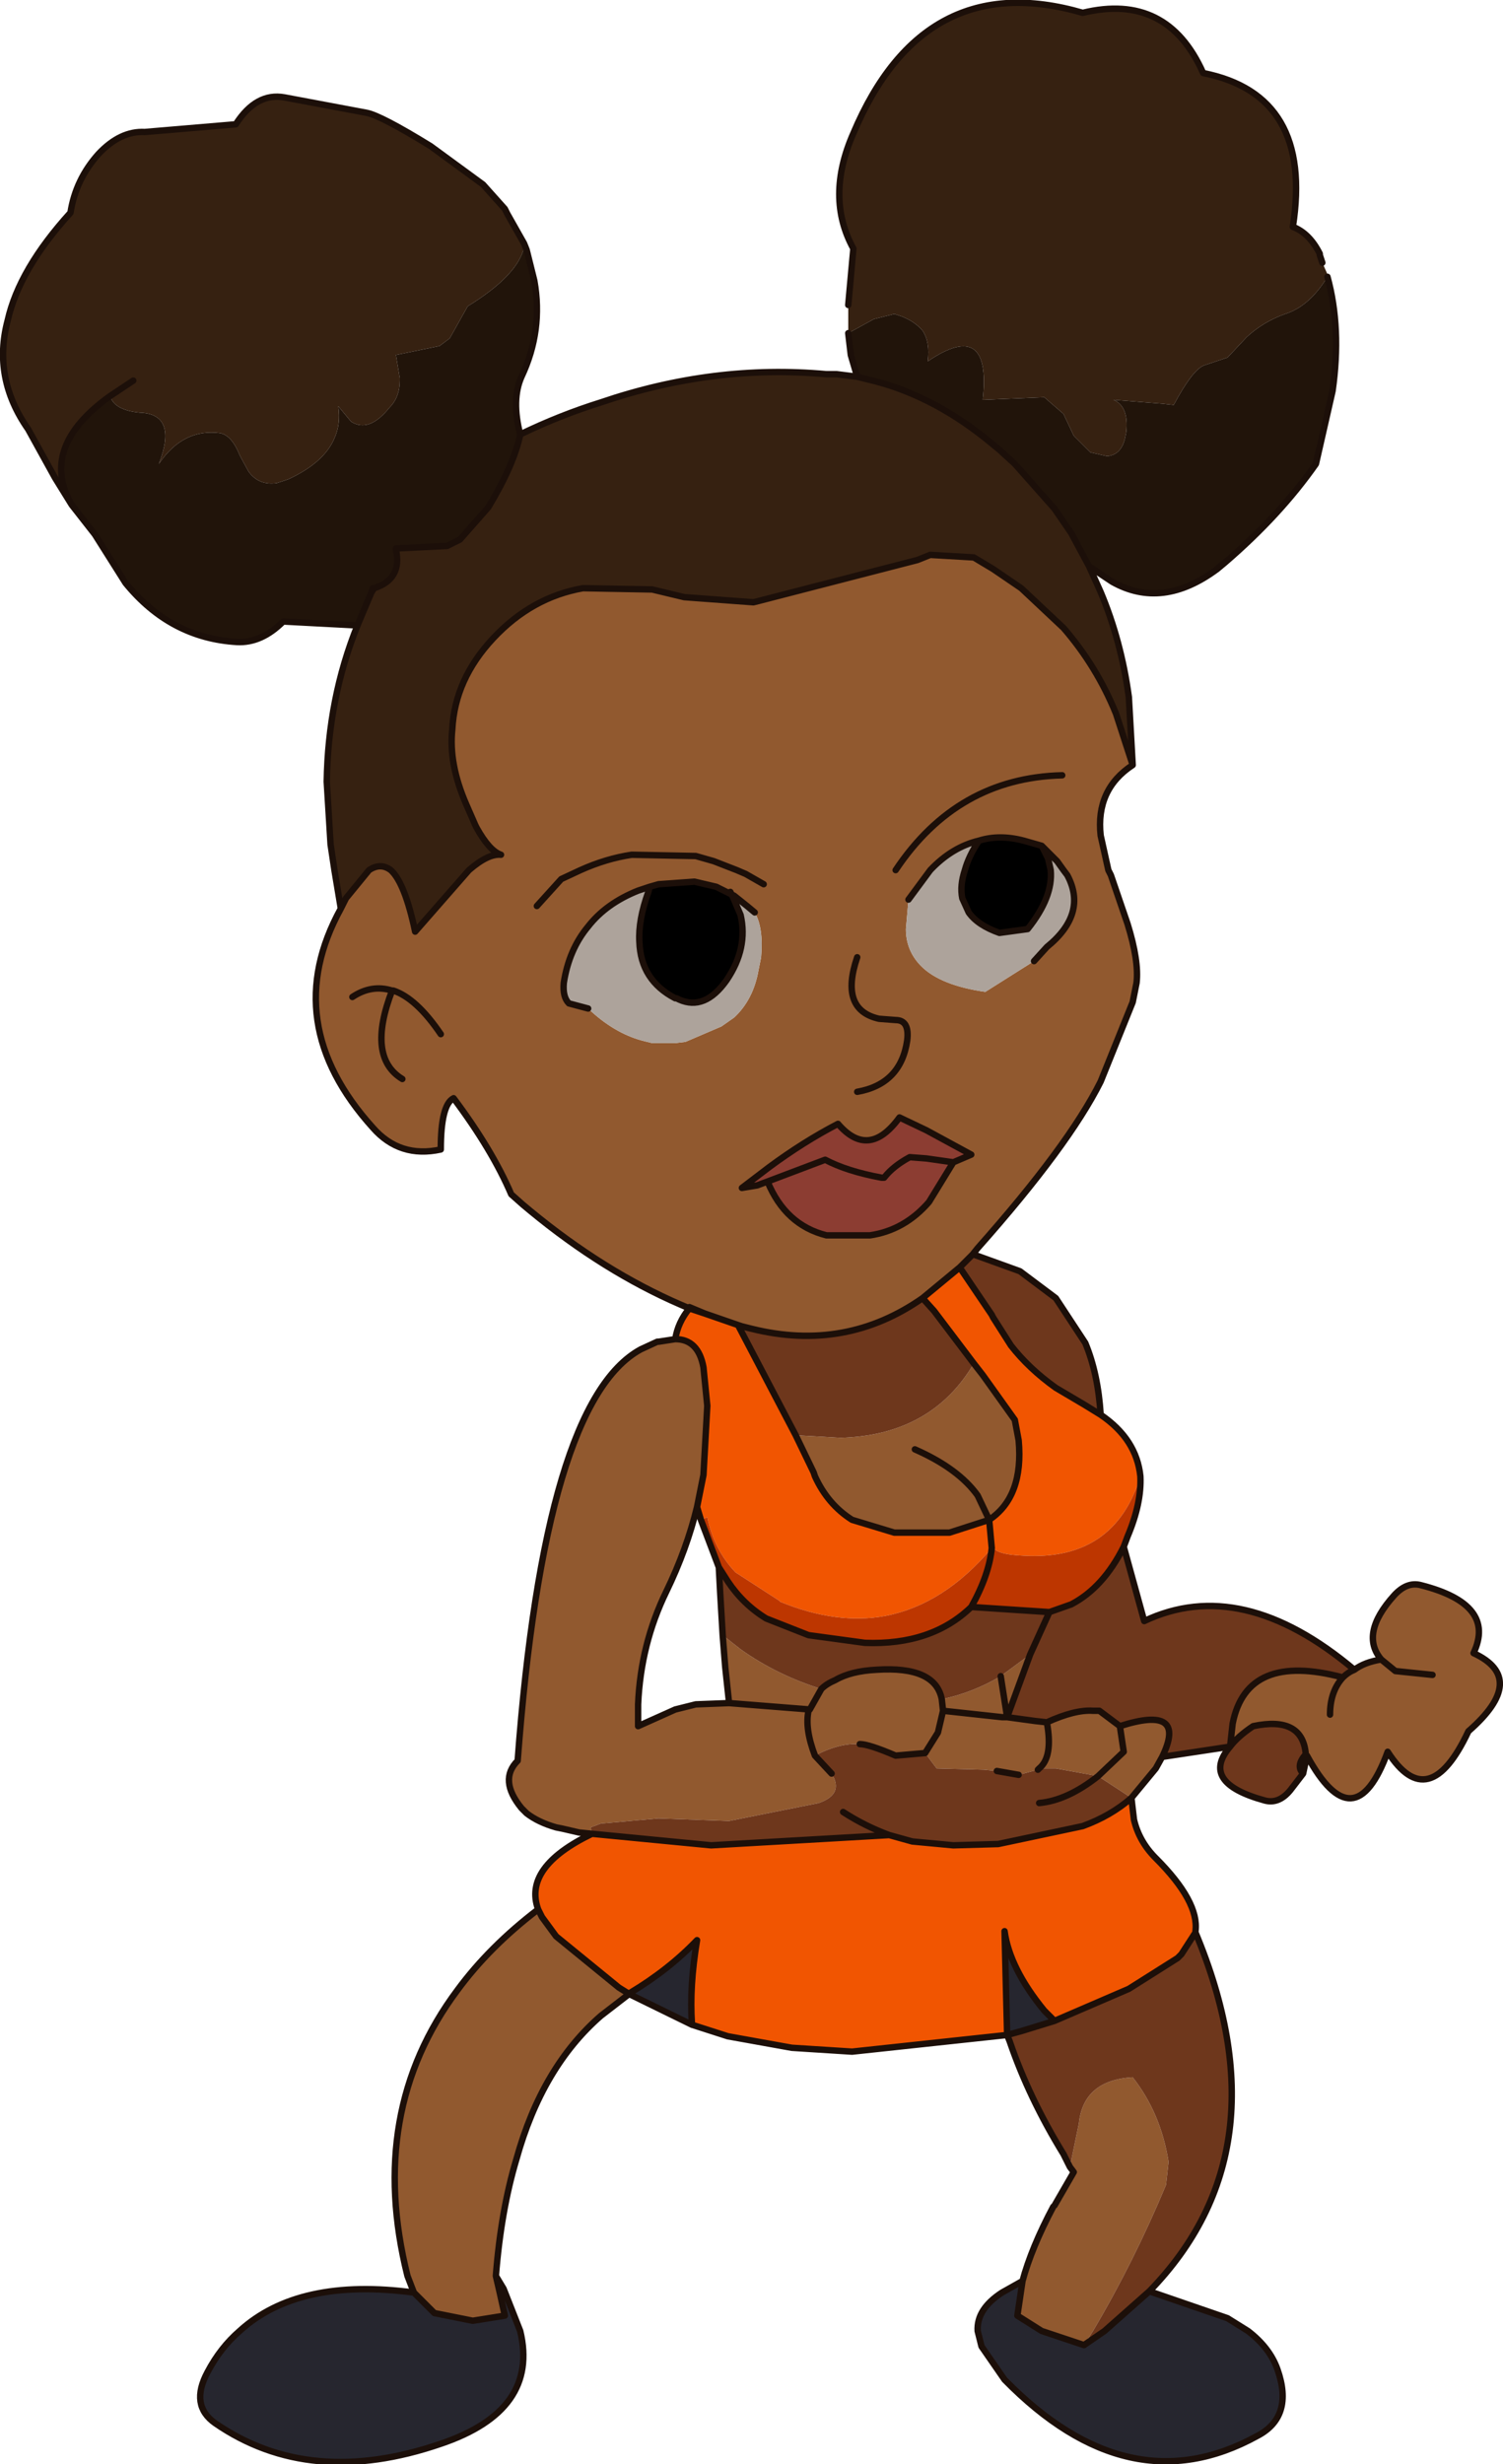 <?xml version="1.0" encoding="UTF-8" standalone="no"?>
<svg xmlns:xlink="http://www.w3.org/1999/xlink" height="96.15px" width="58.65px" xmlns="http://www.w3.org/2000/svg">
  <g transform="matrix(1.0, 0.0, 0.0, 1.0, -13.8, 7.35)">
    <path d="M16.6 12.35 L15.95 11.3 14.9 9.4 Q13.5 7.4 14.1 5.15 14.55 3.15 16.55 0.95 16.75 -0.35 17.65 -1.35 18.5 -2.25 19.45 -2.2 L23.0 -2.5 Q23.8 -3.75 24.9 -3.55 L28.1 -2.95 Q28.65 -2.85 30.6 -1.65 L32.65 -0.15 33.5 0.8 33.6 1.0 34.25 2.15 34.35 2.4 34.25 2.3 Q34.0 3.4 32.05 4.6 L31.35 5.85 30.95 6.15 29.25 6.5 29.4 7.4 29.4 7.5 Q29.4 8.15 29.0 8.55 28.2 9.55 27.5 9.1 L27.0 8.5 Q27.1 9.2 26.85 9.75 26.45 10.7 25.05 11.35 L24.6 11.5 Q23.9 11.6 23.5 11.05 L23.2 10.5 23.15 10.4 Q22.85 9.65 22.4 9.55 20.95 9.35 20.0 10.75 20.75 8.8 19.25 8.75 18.25 8.65 18.1 8.1 15.3 10.1 16.6 12.35 M19.0 7.5 L18.1 8.1 19.0 7.5 M46.9 4.55 L47.1 2.35 Q46.0 0.35 47.1 -2.15 49.85 -8.65 56.05 -6.85 59.35 -7.65 60.75 -4.5 65.05 -3.65 64.25 1.5 64.9 1.75 65.3 2.55 L65.3 2.6 65.4 2.9 65.6 3.35 65.6 3.45 Q64.9 4.6 63.95 4.9 63.1 5.2 62.45 5.8 L61.7 6.6 60.8 6.9 Q60.35 7.05 59.6 8.45 L59.15 8.4 57.25 8.25 Q57.85 8.5 57.75 9.5 L57.7 9.75 Q57.55 10.4 57.0 10.45 L56.35 10.3 55.7 9.65 55.3 8.8 54.55 8.15 52.15 8.25 Q52.5 5.05 50.0 6.75 50.1 6.0 49.8 5.55 49.5 5.2 49.0 5.0 L48.7 4.9 47.9 5.1 46.9 5.65 46.9 4.55 M56.3 14.75 L56.75 15.75 Q57.55 17.65 57.85 19.85 L58.0 22.5 57.35 20.5 Q56.6 18.65 55.3 17.15 L53.65 15.6 52.55 14.85 51.8 14.4 50.1 14.3 49.6 14.5 43.4 16.1 43.2 16.15 40.5 15.95 39.25 15.65 36.55 15.6 Q34.55 15.95 33.05 17.55 31.55 19.15 31.45 21.1 31.3 22.45 32.0 24.05 L32.35 24.85 32.4 24.95 Q32.9 25.85 33.35 26.0 32.85 25.95 32.1 26.6 L30.0 29.0 Q29.6 27.1 29.05 26.6 28.65 26.3 28.2 26.6 L27.3 27.7 27.1 28.1 26.85 26.6 26.7 25.6 26.55 23.15 Q26.6 19.9 27.75 17.05 L28.3 15.75 28.4 15.6 Q29.5 15.25 29.25 14.1 L29.25 14.05 31.25 13.95 31.75 13.7 32.85 12.45 Q33.85 10.8 34.1 9.6 35.65 8.85 37.25 8.35 41.65 6.85 46.05 7.25 L46.45 7.25 47.25 7.35 47.65 7.45 Q50.05 8.0 52.25 9.75 L52.8 10.2 53.4 10.75 54.95 12.5 55.6 13.45 56.3 14.75" fill="#362111" fill-rule="evenodd" stroke="none"/>
    <path d="M58.0 22.5 Q56.55 23.45 56.75 25.25 L57.05 26.6 57.15 26.8 57.8 28.7 Q58.25 30.15 58.15 31.0 L58.0 31.75 56.75 34.85 Q55.5 37.35 51.95 41.35 L51.75 41.6 51.25 42.1 49.8 43.3 Q46.8 45.4 43.15 44.5 L42.75 44.4 42.6 44.35 41.3 43.9 40.7 43.65 40.7 43.7 40.35 43.55 Q37.35 42.25 34.5 39.9 L34.2 39.65 33.75 39.25 Q33.0 37.5 31.5 35.5 31.0 35.75 31.0 37.5 29.4 37.85 28.35 36.65 24.65 32.55 27.1 28.1 L27.3 27.7 28.2 26.6 Q28.65 26.3 29.05 26.6 29.6 27.1 30.0 29.0 L32.1 26.6 Q32.85 25.95 33.35 26.0 32.9 25.85 32.4 24.95 L32.35 24.85 32.0 24.05 Q31.3 22.45 31.45 21.1 31.55 19.15 33.05 17.55 34.55 15.95 36.55 15.6 L39.25 15.65 40.5 15.95 43.2 16.15 43.4 16.1 49.6 14.5 50.1 14.3 51.8 14.4 52.55 14.85 53.65 15.6 55.3 17.15 Q56.6 18.65 57.35 20.5 L58.0 22.5 M66.65 57.8 Q67.05 57.5 67.7 57.4 66.85 56.4 68.2 54.9 68.7 54.35 69.25 54.5 72.2 55.25 71.3 57.15 73.45 58.15 71.1 60.2 69.55 63.5 67.95 61.0 66.65 64.55 64.8 61.15 L64.75 61.1 64.75 61.05 Q64.6 59.6 62.7 60.0 62.1 60.4 61.8 60.8 L61.9 59.9 Q62.45 57.1 66.2 58.1 66.4 57.9 66.65 57.8 M59.15 61.2 L58.9 61.65 57.95 62.8 56.65 61.95 55.0 61.65 54.35 61.65 Q54.9 61.2 54.65 59.85 54.9 61.2 54.35 61.65 L54.3 61.7 53.55 61.9 52.7 61.75 52.2 61.7 50.35 61.65 49.9 61.05 48.75 61.15 Q47.7 60.7 47.35 60.7 46.55 60.65 45.6 61.15 L46.25 61.85 Q46.75 62.65 45.75 63.0 L42.25 63.7 39.5 63.6 37.25 63.8 36.85 63.95 36.9 64.2 36.4 64.15 35.75 64.0 35.5 63.95 Q34.8 63.75 34.35 63.4 L34.15 63.2 Q33.25 62.1 34.0 61.35 35.05 47.35 38.8 45.3 L39.45 45.0 39.5 45.0 40.15 44.9 Q41.05 44.9 41.25 46.0 L41.4 47.5 41.25 50.2 41.0 51.45 Q40.6 53.1 39.8 54.75 38.8 56.8 38.7 59.15 L38.7 60.0 40.15 59.35 40.95 59.15 42.25 59.1 42.1 57.7 42.0 56.45 42.7 57.0 Q44.1 58.0 45.85 58.55 L45.4 59.35 45.35 59.4 Q45.2 60.1 45.6 61.15 45.2 60.1 45.35 59.4 L45.4 59.35 45.85 58.55 Q46.05 58.35 46.4 58.2 47.0 57.85 48.0 57.8 50.3 57.65 50.55 58.95 51.75 58.7 52.85 58.05 L53.1 59.65 52.85 58.05 54.0 57.2 53.1 59.65 54.2 59.8 54.65 59.85 Q55.75 59.35 56.45 59.4 L56.7 59.4 57.5 60.0 Q60.15 59.15 59.15 61.2 M53.7 81.65 Q54.05 80.35 54.9 78.75 L54.95 78.7 55.7 77.4 55.55 77.2 55.9 75.5 Q56.0 74.55 56.65 74.1 57.15 73.75 58.0 73.7 59.1 75.1 59.4 77.0 L59.3 77.9 Q58.05 80.9 56.45 83.6 L56.1 84.15 54.45 83.6 53.5 83.0 53.7 81.65 M38.35 70.45 L37.25 71.3 Q34.95 73.3 33.95 76.9 33.35 78.9 33.15 81.45 L33.3 82.1 33.5 83.0 32.25 83.2 30.75 82.9 29.95 82.1 29.7 81.45 Q28.1 75.05 31.65 70.3 32.9 68.6 34.8 67.15 L34.95 67.45 35.5 68.2 37.95 70.2 38.35 70.45 M54.45 25.65 L53.75 25.45 Q52.8 25.2 52.0 25.45 50.95 25.7 50.1 26.6 L49.25 27.75 49.15 28.9 Q49.15 29.75 49.75 30.35 50.5 31.1 52.25 31.35 L54.15 30.15 54.65 29.6 Q56.25 28.3 55.45 26.8 L55.3 26.6 55.05 26.25 54.85 26.05 54.45 25.65 M43.6 27.15 L42.9 26.75 42.55 26.6 41.65 26.25 40.95 26.05 38.45 26.0 Q37.45 26.15 36.45 26.6 L35.7 26.95 34.75 28.0 35.7 26.95 36.45 26.6 Q37.45 26.15 38.45 26.0 L40.95 26.05 41.65 26.25 42.55 26.6 42.9 26.75 43.6 27.15 M42.25 27.5 L41.75 27.25 40.9 27.05 39.5 27.15 39.15 27.25 38.7 27.4 Q37.45 27.9 36.75 28.8 36.0 29.7 35.8 31.0 35.75 31.55 36.0 31.8 L36.75 32.0 Q37.75 32.95 38.85 33.25 L39.25 33.35 40.15 33.35 40.55 33.3 41.95 32.7 42.45 32.35 Q43.2 31.65 43.4 30.5 L43.5 30.0 Q43.6 28.85 43.25 28.25 L42.95 28.0 42.45 27.6 42.35 27.55 42.3 27.45 42.25 27.5 M51.0 38.0 L51.7 37.7 49.95 36.75 48.9 36.25 Q47.7 37.9 46.5 36.5 45.15 37.2 43.8 38.2 L42.75 39.0 43.35 38.9 43.75 38.75 Q44.45 40.45 46.05 40.85 L47.75 40.85 Q49.1 40.65 50.05 39.55 L51.0 38.0 M47.25 35.25 Q48.95 34.95 49.2 33.25 49.3 32.45 48.75 32.45 L48.1 32.4 Q46.55 32.05 47.25 30.0 46.55 32.05 48.1 32.4 L48.75 32.45 Q49.3 32.45 49.2 33.25 48.95 34.95 47.25 35.25 M44.85 48.65 L45.75 48.7 46.6 48.75 Q50.15 48.65 51.8 45.85 L52.15 46.3 53.4 48.05 53.55 48.85 Q53.75 51.05 52.4 51.95 L50.85 52.45 48.7 52.45 47.05 51.95 Q46.1 51.35 45.6 50.25 L45.55 50.1 44.85 48.65 M52.55 44.05 L52.5 43.95 52.55 44.0 52.55 44.05 M55.25 22.9 Q51.15 23.0 48.75 26.6 51.15 23.0 55.25 22.9 M27.55 31.55 Q28.3 31.05 29.1 31.3 L29.15 31.3 Q30.05 31.6 31.0 33.0 30.05 31.6 29.15 31.3 L29.1 31.3 Q28.1 33.9 29.5 34.75 28.1 33.9 29.1 31.3 28.3 31.05 27.55 31.55 M69.7 58.0 L68.25 57.85 67.7 57.4 68.25 57.85 69.7 58.0 M65.7 59.55 Q65.7 58.65 66.2 58.1 65.7 58.65 65.7 59.55 M49.5 49.2 Q51.2 49.95 51.95 51.0 L52.4 51.95 51.95 51.0 Q51.2 49.95 49.5 49.2 M53.1 59.65 L52.9 59.65 53.1 59.65 M52.9 59.65 L50.6 59.4 50.55 58.95 50.6 59.4 52.9 59.65 M57.5 60.0 L57.65 61.0 56.65 61.95 57.65 61.0 57.5 60.0 M45.4 59.35 L42.25 59.1 45.4 59.35 M49.9 61.05 L50.4 60.25 50.6 59.4 50.4 60.25 49.9 61.05" fill="#91592f" fill-rule="evenodd" stroke="none"/>
    <path d="M52.0 25.45 Q52.8 25.2 53.75 25.45 L54.45 25.65 54.7 26.15 54.8 26.6 Q54.9 27.65 53.9 28.9 L52.8 29.05 Q51.95 28.75 51.6 28.25 L51.35 27.7 Q51.25 27.2 51.45 26.6 51.6 26.05 52.0 25.45 M39.15 27.25 L39.5 27.15 40.9 27.05 41.75 27.25 42.25 27.5 42.35 27.55 42.4 27.65 42.7 28.35 Q43.0 29.65 42.15 30.9 41.3 32.1 40.3 31.65 L40.2 31.6 40.15 31.6 Q38.8 30.9 38.75 29.4 38.7 28.55 39.1 27.45 L39.15 27.25" fill="#000000" fill-rule="evenodd" stroke="none"/>
    <path d="M43.75 38.75 L43.35 38.9 42.75 39.0 43.8 38.2 Q45.15 37.2 46.5 36.5 47.7 37.9 48.9 36.25 L49.95 36.75 51.7 37.7 51.0 38.0 49.95 37.85 49.3 37.8 Q48.65 38.15 48.3 38.6 L48.2 38.6 Q46.85 38.35 46.0 37.9 L43.75 38.75 46.0 37.9 Q46.85 38.35 48.2 38.6 L48.3 38.6 Q48.65 38.15 49.3 37.8 L49.95 37.85 51.0 38.0 50.05 39.55 Q49.1 40.65 47.75 40.85 L46.05 40.85 Q44.45 40.45 43.75 38.75" fill="#8c3d32" fill-rule="evenodd" stroke="none"/>
    <path d="M56.75 47.85 Q58.15 48.8 58.3 50.25 57.3 53.55 53.75 53.35 52.55 53.3 52.55 52.95 L52.5 53.05 Q50.65 55.25 48.35 55.7 46.45 56.05 44.25 55.15 L44.2 55.1 42.5 54.0 Q41.65 53.1 41.4 51.85 L41.15 51.95 41.0 51.45 41.25 50.2 41.4 47.5 41.25 46.0 Q41.05 44.9 40.15 44.9 40.25 44.25 40.7 43.7 L41.3 43.9 42.6 44.35 42.65 44.45 44.85 48.65 45.55 50.1 45.6 50.25 Q46.1 51.35 47.05 51.95 L48.7 52.45 50.85 52.45 52.4 51.95 Q53.75 51.05 53.55 48.85 L53.4 48.05 52.15 46.3 51.8 45.85 50.25 43.8 49.8 43.3 51.25 42.1 51.35 42.25 52.5 43.95 52.55 44.05 53.25 45.15 Q53.95 46.05 55.0 46.8 L56.1 47.45 56.75 47.85 M57.95 62.8 L58.05 63.65 Q58.25 64.5 58.9 65.15 60.6 66.85 60.45 68.0 L60.45 68.05 59.9 68.9 59.75 69.05 57.85 70.25 54.95 71.5 54.55 71.1 Q53.2 69.45 53.0 68.0 L53.1 72.05 47.05 72.7 44.7 72.55 42.2 72.1 40.8 71.65 40.8 71.6 Q40.7 70.15 41.0 68.35 39.9 69.5 38.4 70.4 L38.35 70.45 37.95 70.2 35.5 68.2 34.95 67.45 34.8 67.15 Q34.2 65.5 36.9 64.2 L41.55 64.65 48.5 64.25 49.4 64.5 51.0 64.65 52.75 64.6 56.05 63.9 Q57.15 63.5 57.95 62.8 M52.5 53.05 L52.4 51.95 52.5 53.05" fill="#f15501" fill-rule="evenodd" stroke="none"/>
    <path d="M58.65 82.05 L61.7 83.1 62.5 83.6 Q63.35 84.25 63.65 85.1 64.3 86.95 62.85 87.7 57.85 90.45 53.0 85.5 L52.1 84.2 51.95 83.6 Q51.9 82.75 52.9 82.1 L53.7 81.65 53.5 83.0 54.45 83.6 56.1 84.15 56.9 83.6 58.65 82.05 M40.8 71.65 L38.45 70.5 38.4 70.4 Q39.9 69.5 41.0 68.35 40.7 70.15 40.8 71.6 L40.8 71.65 M33.15 81.45 L33.45 81.95 34.1 83.6 Q34.85 86.7 31.0 88.0 25.9 89.75 22.2 87.2 21.2 86.5 21.9 85.2 22.4 84.25 23.15 83.6 25.45 81.5 29.95 82.1 L30.75 82.9 32.25 83.2 33.5 83.0 33.3 82.1 33.15 81.45 M54.95 71.5 L53.65 71.9 53.1 72.05 53.0 68.0 Q53.2 69.45 54.55 71.1 L54.95 71.5" fill="#26262f" fill-rule="evenodd" stroke="none"/>
    <path d="M51.75 41.6 L51.8 41.6 53.6 42.25 55.0 43.3 56.15 45.05 Q56.65 46.25 56.75 47.85 L56.1 47.45 55.0 46.8 Q53.95 46.05 53.25 45.15 L52.55 44.05 52.55 44.0 52.5 43.95 51.35 42.25 51.25 42.1 51.75 41.6 M57.65 53.0 L58.45 55.9 Q62.25 54.1 66.65 57.8 66.4 57.9 66.2 58.1 62.45 57.1 61.9 59.9 L61.8 60.8 59.15 61.2 Q60.15 59.15 57.5 60.0 L56.7 59.4 56.45 59.4 Q55.75 59.35 54.65 59.85 L54.2 59.8 53.1 59.65 54.0 57.2 52.85 58.05 Q51.75 58.7 50.55 58.95 50.3 57.65 48.0 57.8 47.0 57.85 46.4 58.2 46.05 58.35 45.85 58.55 44.1 58.0 42.7 57.0 L42.0 56.45 41.9 54.75 41.85 53.8 42.2 54.35 Q42.8 55.25 43.7 55.8 L45.35 56.45 47.55 56.75 Q50.15 56.85 51.7 55.35 L54.75 55.55 55.6 55.25 Q56.85 54.6 57.65 53.0 M64.65 61.85 L64.15 62.5 Q63.7 63.05 63.15 62.9 60.6 62.2 61.8 60.8 62.1 60.4 62.7 60.0 64.6 59.6 64.75 61.05 L64.75 61.1 Q64.35 61.55 64.65 61.85 M60.45 68.05 Q64.0 76.55 58.65 82.05 L56.9 83.6 56.1 84.15 56.45 83.6 Q58.05 80.9 59.3 77.9 L59.4 77.0 Q59.1 75.1 58.0 73.7 57.15 73.75 56.65 74.1 56.0 74.55 55.9 75.5 L55.55 77.2 55.3 76.7 Q53.95 74.5 53.2 72.3 L53.1 72.05 53.65 71.9 54.95 71.5 57.85 70.25 59.75 69.05 59.9 68.9 60.45 68.05 M42.6 44.35 L42.75 44.4 43.15 44.5 Q46.8 45.4 49.8 43.3 L50.25 43.8 51.8 45.85 Q50.15 48.65 46.6 48.75 L45.75 48.7 44.85 48.65 42.65 44.45 42.6 44.35 M48.5 64.25 L41.55 64.65 36.9 64.2 36.85 63.95 37.25 63.8 39.5 63.6 42.25 63.7 45.75 63.0 Q46.75 62.65 46.25 61.85 L45.6 61.15 Q46.55 60.65 47.35 60.7 47.7 60.7 48.75 61.15 L49.9 61.05 50.35 61.65 52.2 61.7 52.7 61.75 53.55 61.9 54.3 61.7 54.35 61.65 55.0 61.65 56.65 61.95 57.95 62.8 Q57.15 63.5 56.05 63.9 L52.75 64.6 51.0 64.65 49.4 64.5 48.5 64.25 Q47.55 63.9 46.7 63.35 47.55 63.9 48.5 64.25 M54.0 57.2 L54.75 55.55 54.0 57.2 M54.35 63.0 Q55.45 62.9 56.65 61.95 55.45 62.9 54.35 63.0" fill="#6e371c" fill-rule="evenodd" stroke="none"/>
    <path d="M52.0 25.45 Q51.6 26.05 51.45 26.6 51.25 27.2 51.35 27.7 L51.6 28.25 Q51.95 28.75 52.8 29.05 L53.9 28.9 Q54.9 27.65 54.8 26.6 L54.7 26.15 54.45 25.65 54.85 26.05 55.05 26.25 55.3 26.6 55.45 26.8 Q56.25 28.3 54.65 29.6 L54.15 30.15 52.25 31.35 Q50.5 31.1 49.75 30.35 49.15 29.75 49.15 28.9 L49.25 27.75 50.1 26.6 Q50.95 25.7 52.0 25.45 M39.15 27.25 L39.1 27.45 Q38.7 28.55 38.75 29.4 38.8 30.9 40.15 31.6 L40.2 31.6 40.3 31.65 Q41.3 32.1 42.15 30.9 43.0 29.65 42.7 28.35 L42.4 27.65 42.35 27.55 42.45 27.6 42.95 28.0 43.25 28.25 Q43.6 28.85 43.5 30.0 L43.4 30.5 Q43.2 31.65 42.45 32.35 L41.95 32.7 40.55 33.3 40.15 33.35 39.25 33.35 38.85 33.25 Q37.75 32.95 36.75 32.0 L36.0 31.8 Q35.75 31.55 35.8 31.0 36.0 29.7 36.75 28.8 37.45 27.9 38.7 27.4 L39.15 27.25" fill="#ada39b" fill-rule="evenodd" stroke="none"/>
    <path d="M16.6 12.35 Q15.3 10.1 18.1 8.1 18.25 8.65 19.25 8.75 20.75 8.8 20.0 10.75 20.95 9.35 22.4 9.55 22.85 9.65 23.15 10.4 L23.2 10.5 23.5 11.05 Q23.9 11.6 24.6 11.5 L25.05 11.35 Q26.45 10.7 26.85 9.75 27.1 9.2 27.0 8.5 L27.5 9.1 Q28.2 9.55 29.0 8.55 29.4 8.15 29.4 7.5 L29.4 7.4 29.25 6.5 30.95 6.15 31.35 5.85 32.05 4.6 Q34.0 3.4 34.25 2.3 L34.35 2.4 34.65 3.6 Q35.0 5.55 34.15 7.35 33.75 8.25 34.1 9.6 33.85 10.8 32.85 12.45 L31.75 13.7 31.25 13.95 29.25 14.05 29.25 14.1 Q29.5 15.25 28.4 15.6 L28.35 15.6 28.3 15.75 27.75 17.05 27.7 17.05 24.85 16.9 Q24.0 17.75 23.05 17.7 20.45 17.55 18.7 15.4 L17.5 13.5 16.6 12.35 M46.9 5.65 L47.9 5.1 48.7 4.9 49.0 5.0 Q49.5 5.2 49.8 5.55 50.1 6.0 50.0 6.75 52.5 5.05 52.15 8.25 L54.55 8.15 55.3 8.8 55.7 9.65 56.35 10.3 57.0 10.45 Q57.55 10.4 57.7 9.75 L57.75 9.5 Q57.85 8.5 57.25 8.25 L59.15 8.4 59.6 8.45 Q60.35 7.05 60.8 6.9 L61.7 6.6 62.45 5.8 Q63.1 5.2 63.95 4.9 64.9 4.6 65.6 3.45 66.15 5.45 65.8 7.9 L65.15 10.75 Q63.75 12.75 61.6 14.6 L61.3 14.85 Q59.15 16.45 57.2 15.35 L56.3 14.75 55.6 13.45 54.95 12.5 53.4 10.75 52.8 10.2 52.25 9.75 Q50.05 8.0 47.65 7.45 L47.25 7.35 47.0 6.5 46.9 5.65" fill="#21140a" fill-rule="evenodd" stroke="none"/>
    <path d="M58.3 50.25 Q58.35 51.3 57.8 52.6 L57.65 53.0 Q56.85 54.6 55.6 55.25 L54.75 55.55 51.7 55.35 Q52.4 54.1 52.5 53.05 52.4 54.1 51.7 55.35 50.15 56.85 47.55 56.75 L45.35 56.45 43.7 55.8 Q42.8 55.25 42.2 54.35 L41.85 53.8 41.15 51.95 41.4 51.85 Q41.65 53.1 42.5 54.0 L44.2 55.1 44.25 55.15 Q46.45 56.05 48.35 55.7 50.65 55.25 52.5 53.05 L52.55 52.95 Q52.55 53.3 53.75 53.35 57.3 53.55 58.3 50.25" fill="#bd3600" fill-rule="evenodd" stroke="none"/>
    <path d="M34.35 2.4 L34.25 2.15 33.6 1.0 33.5 0.8 32.65 -0.15 30.6 -1.65 Q28.65 -2.85 28.1 -2.95 L24.9 -3.55 Q23.8 -3.75 23.0 -2.5 L19.45 -2.2 Q18.5 -2.25 17.65 -1.35 16.75 -0.35 16.55 0.95 14.55 3.15 14.1 5.15 13.5 7.4 14.9 9.4 L15.95 11.3 16.6 12.35 Q15.3 10.1 18.1 8.1 L19.0 7.5 M65.4 2.9 L65.3 2.6 65.3 2.55 Q64.9 1.75 64.25 1.5 65.05 -3.65 60.75 -4.5 59.35 -7.65 56.05 -6.85 49.85 -8.65 47.1 -2.15 46.0 0.35 47.1 2.35 L46.9 4.55 M65.6 3.45 Q66.15 5.45 65.8 7.9 L65.15 10.75 Q63.75 12.75 61.6 14.6 L61.3 14.85 Q59.15 16.45 57.2 15.35 L56.3 14.75 56.75 15.75 Q57.55 17.65 57.85 19.85 L58.0 22.5 Q56.55 23.45 56.75 25.25 L57.05 26.6 57.15 26.8 57.8 28.7 Q58.25 30.15 58.15 31.0 L58.0 31.75 56.75 34.85 Q55.5 37.35 51.95 41.35 L51.75 41.6 51.8 41.6 53.6 42.25 55.0 43.3 56.15 45.05 Q56.65 46.25 56.75 47.85 58.15 48.8 58.3 50.25 58.35 51.3 57.8 52.6 L57.65 53.0 58.45 55.9 Q62.25 54.1 66.65 57.8 67.05 57.5 67.7 57.4 66.85 56.4 68.2 54.9 68.7 54.35 69.25 54.5 72.2 55.25 71.3 57.15 73.45 58.15 71.1 60.2 69.55 63.5 67.95 61.0 66.65 64.55 64.8 61.15 L64.65 61.85 64.15 62.5 Q63.7 63.05 63.15 62.9 60.6 62.2 61.8 60.8 L59.15 61.2 58.9 61.65 57.95 62.8 58.05 63.65 Q58.25 64.5 58.9 65.15 60.6 66.85 60.45 68.0 L60.45 68.05 Q64.0 76.55 58.65 82.05 L61.7 83.1 62.5 83.6 Q63.35 84.25 63.65 85.1 64.3 86.95 62.85 87.7 57.85 90.45 53.0 85.5 L52.1 84.2 51.95 83.6 Q51.9 82.75 52.9 82.1 L53.7 81.65 Q54.05 80.35 54.9 78.75 M54.95 78.7 L55.7 77.4 55.55 77.2 55.3 76.7 Q53.95 74.5 53.2 72.3 L53.1 72.05 47.05 72.7 44.7 72.55 42.2 72.1 40.8 71.65 38.45 70.5 38.35 70.45 37.25 71.3 Q34.95 73.3 33.95 76.9 33.35 78.9 33.15 81.45 L33.45 81.95 34.1 83.6 Q34.85 86.7 31.0 88.0 25.9 89.75 22.2 87.2 21.2 86.5 21.9 85.2 22.4 84.25 23.15 83.6 25.45 81.5 29.95 82.1 L29.7 81.45 Q28.1 75.05 31.65 70.3 32.9 68.6 34.8 67.15 34.2 65.5 36.9 64.2 L36.4 64.15 35.75 64.0 35.5 63.95 Q34.8 63.75 34.35 63.4 L34.15 63.2 Q33.25 62.1 34.0 61.35 35.05 47.35 38.8 45.3 L39.45 45.0 39.5 45.0 40.15 44.9 Q40.25 44.25 40.7 43.7 L40.35 43.55 Q37.35 42.25 34.5 39.9 L34.2 39.65 33.75 39.25 Q33.0 37.5 31.5 35.5 31.0 35.75 31.0 37.5 29.4 37.85 28.35 36.65 24.65 32.55 27.1 28.1 L26.85 26.6 26.7 25.6 26.55 23.15 Q26.6 19.9 27.75 17.05 L27.7 17.05 24.85 16.9 Q24.0 17.75 23.05 17.7 20.45 17.55 18.7 15.4 L17.5 13.5 16.6 12.35 M56.3 14.75 L55.6 13.45 54.95 12.5 53.4 10.75 52.8 10.2 52.25 9.75 Q50.05 8.0 47.65 7.45 L47.25 7.35 46.45 7.25 46.05 7.25 Q41.65 6.85 37.25 8.35 35.65 8.85 34.1 9.6 33.85 10.8 32.85 12.45 L31.75 13.7 31.25 13.95 29.25 14.05 29.25 14.1 Q29.5 15.25 28.4 15.6 L28.3 15.75 27.75 17.05 M46.9 5.65 L47.0 6.5 47.25 7.35 M58.0 22.5 L57.35 20.5 Q56.6 18.65 55.3 17.15 L53.65 15.6 52.55 14.85 51.8 14.4 50.1 14.3 49.6 14.5 43.4 16.1 43.2 16.15 40.5 15.95 39.25 15.65 36.55 15.6 Q34.55 15.95 33.05 17.55 31.55 19.15 31.45 21.1 31.3 22.45 32.0 24.05 L32.35 24.85 32.4 24.95 Q32.9 25.85 33.35 26.0 32.85 25.95 32.1 26.6 L30.0 29.0 Q29.6 27.1 29.05 26.6 28.65 26.3 28.2 26.6 L27.3 27.7 27.1 28.1 M54.45 25.65 L53.75 25.45 Q52.8 25.2 52.0 25.45 51.6 26.05 51.45 26.6 51.25 27.2 51.35 27.7 L51.6 28.25 Q51.95 28.75 52.8 29.05 L53.9 28.9 Q54.9 27.65 54.8 26.6 L54.7 26.15 54.45 25.65 54.85 26.05 55.05 26.25 55.3 26.6 55.45 26.8 Q56.25 28.3 54.65 29.6 L54.15 30.15 M49.25 27.75 L50.1 26.6 Q50.95 25.7 52.0 25.45 M34.75 28.0 L35.7 26.95 36.45 26.6 Q37.45 26.15 38.45 26.0 L40.95 26.05 41.65 26.25 42.55 26.6 42.9 26.75 43.6 27.15 M42.25 27.5 L41.75 27.25 40.9 27.05 39.5 27.15 39.15 27.25 39.1 27.45 Q38.7 28.55 38.75 29.4 38.8 30.9 40.15 31.6 L40.2 31.6 40.3 31.65 Q41.3 32.1 42.15 30.9 43.0 29.65 42.7 28.35 L42.4 27.65 42.35 27.55 42.25 27.5 42.3 27.45 42.35 27.55 42.45 27.6 42.95 28.0 43.25 28.25 M36.75 32.0 L36.0 31.8 Q35.75 31.55 35.8 31.0 36.0 29.7 36.75 28.8 37.45 27.9 38.7 27.4 L39.15 27.25 M51.0 38.0 L51.7 37.7 49.95 36.75 48.9 36.25 Q47.7 37.9 46.5 36.5 45.15 37.2 43.8 38.2 L42.75 39.0 43.35 38.9 43.75 38.75 46.0 37.9 Q46.85 38.35 48.2 38.6 L48.3 38.6 Q48.65 38.15 49.3 37.8 L49.95 37.85 51.0 38.0 50.05 39.55 Q49.1 40.65 47.75 40.85 L46.05 40.85 Q44.45 40.45 43.75 38.75 M47.25 30.0 Q46.55 32.05 48.1 32.4 L48.75 32.45 Q49.3 32.45 49.2 33.25 48.95 34.95 47.25 35.25 M41.0 51.45 L41.25 50.2 41.4 47.5 41.25 46.0 Q41.05 44.9 40.15 44.9 M40.7 43.7 L40.7 43.65 41.3 43.9 42.6 44.35 42.75 44.4 43.15 44.5 Q46.8 45.4 49.8 43.3 L51.25 42.1 51.75 41.6 M41.3 43.9 L40.7 43.7 M42.6 44.35 L42.65 44.45 44.85 48.65 45.55 50.1 45.6 50.25 Q46.1 51.35 47.05 51.95 L48.7 52.45 50.85 52.45 52.4 51.95 51.95 51.0 Q51.2 49.95 49.5 49.2 M51.8 45.85 L50.25 43.8 49.8 43.3 M52.5 43.95 L51.35 42.25 51.25 42.1 M52.55 44.05 L52.5 43.95 M52.55 44.05 L53.25 45.15 Q53.95 46.05 55.0 46.8 L56.1 47.45 56.75 47.85 M52.4 51.95 Q53.75 51.05 53.55 48.85 L53.4 48.05 52.15 46.3 51.8 45.85 M48.75 26.6 Q51.15 23.0 55.25 22.9 M34.1 9.6 Q33.75 8.25 34.15 7.35 35.0 5.55 34.65 3.6 L34.35 2.4 M28.4 15.6 L28.35 15.6 28.3 15.75 M31.0 33.0 Q30.05 31.6 29.15 31.3 L29.1 31.3 Q28.1 33.9 29.5 34.75 M29.1 31.3 Q28.3 31.05 27.55 31.55 M41.0 51.45 Q40.6 53.1 39.8 54.75 38.8 56.8 38.7 59.15 L38.7 60.0 40.15 59.35 40.95 59.15 42.25 59.1 42.1 57.7 42.0 56.45 41.9 54.75 41.85 53.8 41.15 51.95 41.0 51.45 M36.9 64.2 L41.55 64.65 48.5 64.25 Q47.55 63.9 46.7 63.35 M38.35 70.45 L37.95 70.2 35.5 68.2 34.95 67.45 34.8 67.15 M38.35 70.45 L38.4 70.4 Q39.9 69.5 41.0 68.35 40.7 70.15 40.8 71.6 L40.8 71.65 M33.15 81.45 L33.3 82.1 33.5 83.0 32.25 83.2 30.75 82.9 29.95 82.1 M64.75 61.1 L64.75 61.05 Q64.6 59.6 62.7 60.0 62.1 60.4 61.8 60.8 L61.9 59.9 Q62.45 57.1 66.2 58.1 65.7 58.65 65.7 59.55 M64.65 61.85 Q64.35 61.55 64.75 61.1 L64.8 61.15 M67.7 57.4 L68.25 57.85 69.7 58.0 M66.65 57.8 Q66.4 57.9 66.2 58.1 M51.7 55.35 L54.75 55.55 55.6 55.25 Q56.85 54.6 57.65 53.0 M52.4 51.95 L52.5 53.05 Q52.4 54.1 51.7 55.35 50.15 56.85 47.55 56.75 L45.35 56.45 43.7 55.8 Q42.8 55.25 42.2 54.35 L41.85 53.8 M52.9 59.65 L53.1 59.65 52.85 58.05 M50.55 58.95 L50.6 59.4 52.9 59.65 M49.9 61.05 L48.75 61.15 Q47.7 60.7 47.35 60.7 M45.6 61.15 L46.25 61.85 M56.65 61.95 L57.65 61.0 57.5 60.0 56.7 59.4 56.45 59.4 Q55.75 59.35 54.65 59.85 54.9 61.2 54.35 61.65 L54.3 61.7 M53.55 61.9 L52.7 61.75 M54.0 57.2 L53.1 59.65 54.2 59.8 54.65 59.85 M57.5 60.0 Q60.15 59.15 59.15 61.2 M54.75 55.55 L54.0 57.2 M45.85 58.55 L45.4 59.35 45.35 59.4 Q45.2 60.1 45.6 61.15 M42.25 59.1 L45.4 59.35 M50.55 58.95 Q50.3 57.65 48.0 57.8 47.0 57.85 46.4 58.2 46.05 58.35 45.85 58.55 M50.6 59.4 L50.4 60.25 49.9 61.05 M48.5 64.25 L49.4 64.5 51.0 64.65 52.75 64.6 56.05 63.9 Q57.15 63.5 57.95 62.8 M56.65 61.95 Q55.45 62.9 54.35 63.0 M60.45 68.05 L59.9 68.9 59.75 69.05 57.85 70.25 54.95 71.5 53.65 71.9 53.1 72.05 53.0 68.0 Q53.2 69.45 54.55 71.1 L54.95 71.5 M56.1 84.15 L56.9 83.6 58.65 82.05 M56.1 84.15 L54.45 83.6 53.5 83.0 53.7 81.65" fill="none" stroke="#1c0f09" stroke-linecap="round" stroke-linejoin="round" stroke-width="0.25"/>
  </g>
</svg>
